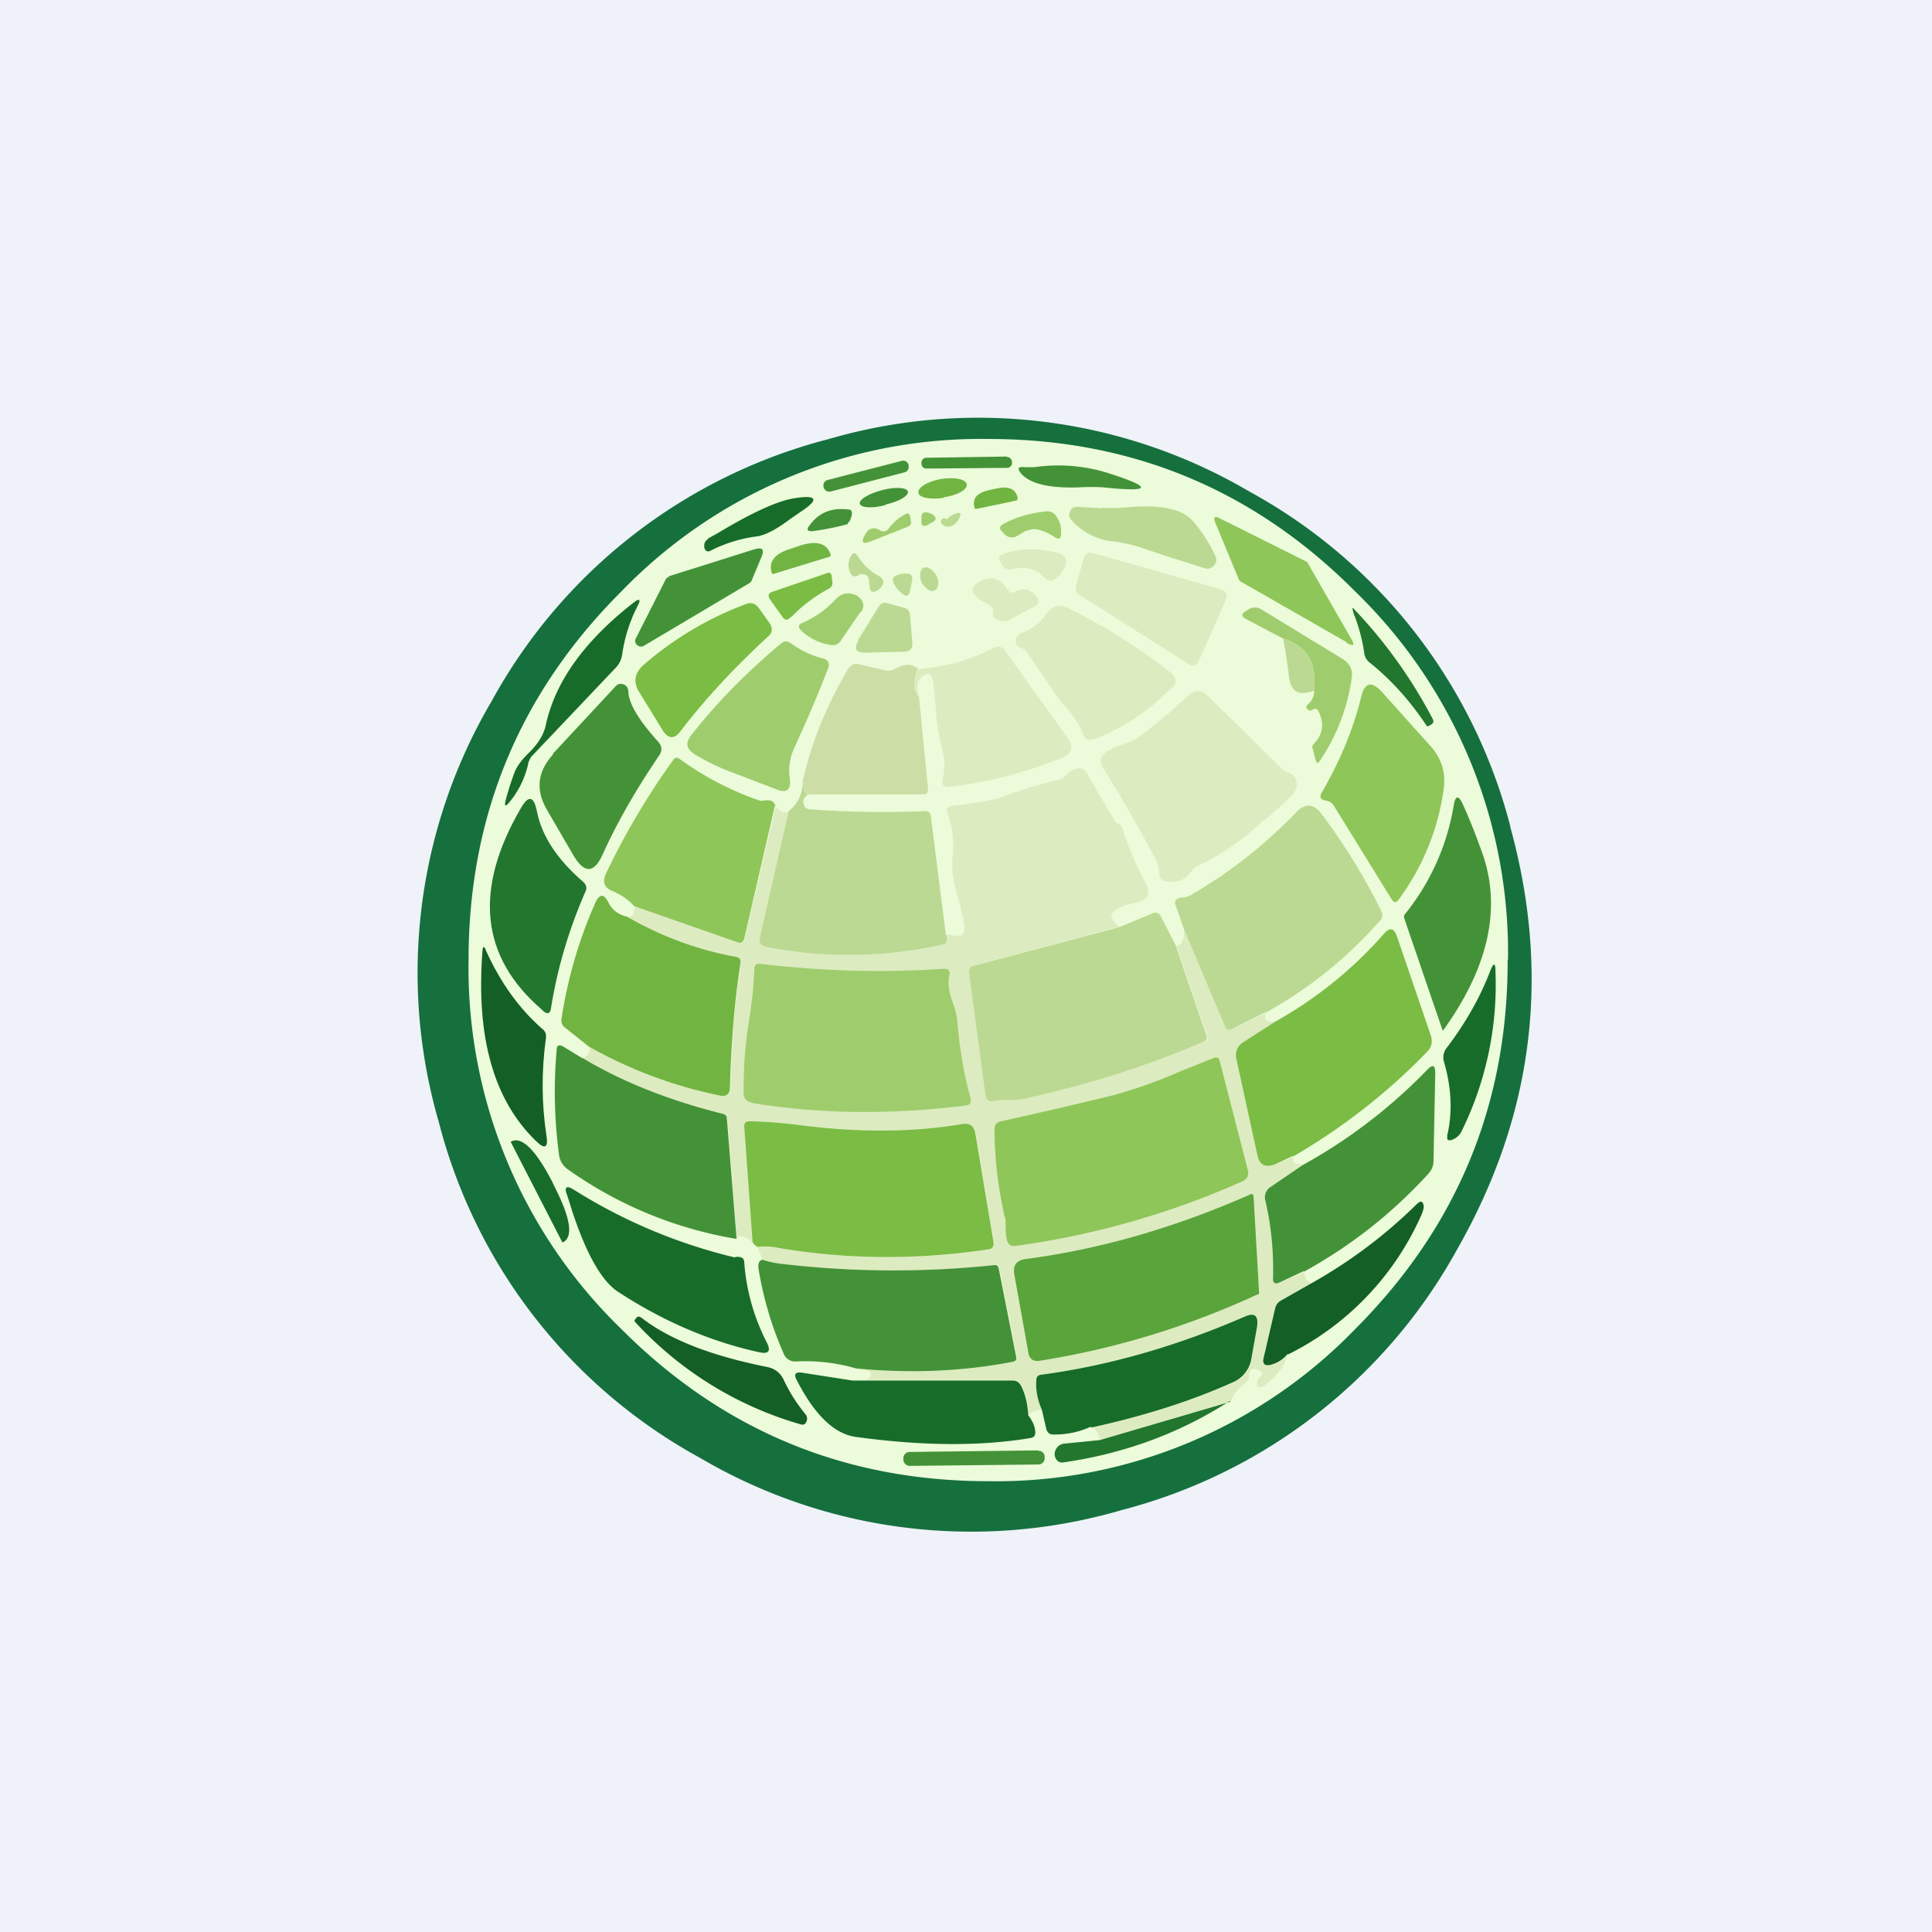 <?xml version="1.0" encoding="UTF-8"?>
<!-- generated by Finnhub -->
<svg viewBox="0 0 55.5 55.5" xmlns="http://www.w3.org/2000/svg">
<path d="M 0,0 H 55.5 V 55.5 H 0 Z" fill="rgb(239, 242, 248)"/>
<path d="M 43.38,23.735 C 44.56,28 44.05,32.04 41.87,35.87 A 15.41,15.41 0 0,1 32.22,43.38 A 15.37,15.37 0 0,1 20.11,41.88 A 15.34,15.34 0 0,1 12.61,32.25 A 15.38,15.38 0 0,1 14.13,20.13 A 15.41,15.41 0 0,1 23.78,12.62 A 15.37,15.37 0 0,1 35.89,14.12 A 15.34,15.34 0 0,1 43.39,23.75 Z" fill="rgb(21, 112, 62)"/>
<path d="M 43.31,27.565 C 43.32,31.72 41.86,35.24 38.94,38.17 A 14.35,14.35 0 0,1 28.39,42.55 C 24.27,42.55 20.75,41.09 17.84,38.17 A 14.44,14.44 0 0,1 13.46,27.58 C 13.46,23.45 14.92,19.92 17.84,17 A 14.35,14.35 0 0,1 28.39,12.61 C 32.51,12.61 36.03,14.07 38.94,17 A 14.44,14.44 0 0,1 43.32,27.58 Z" fill="rgb(236, 251, 217)"/>
<path d="M 28.92,13.115 L 26.61,13.15 A 0.14,0.14 0 0,0 26.47,13.29 V 13.32 C 26.47,13.4 26.53,13.46 26.61,13.46 L 28.93,13.44 C 29.01,13.44 29.07,13.38 29.07,13.3 V 13.27 A 0.14,0.14 0 0,0 28.93,13.13 Z M 25.9,13.24 L 23.77,13.79 A 0.16,0.16 0 0,0 23.66,13.99 V 14 C 23.69,14.09 23.77,14.14 23.86,14.12 L 25.98,13.57 C 26.07,13.55 26.12,13.47 26.1,13.37 V 13.35 A 0.16,0.16 0 0,0 25.9,13.24 Z M 29.72,13.42 A 4.8,4.8 0 0,1 31.77,13.57 C 33.14,14 33.11,14.15 31.69,14 A 5.85,5.85 0 0,0 31,14 C 30.15,14.03 29.59,13.9 29.33,13.6 C 29.22,13.46 29.24,13.4 29.42,13.42 H 29.72 Z" fill="rgb(68, 146, 56)"/>
<path d="M 27.11,14.285 C 27.51,14.23 27.8,14.06 27.77,13.91 C 27.74,13.76 27.41,13.7 27.03,13.76 C 26.65,13.83 26.36,14 26.38,14.16 C 26.41,14.3 26.74,14.36 27.12,14.3 Z" fill="rgb(113, 180, 66)"/>
<path d="M 25.43,14.495 C 25.83,14.41 26.11,14.24 26.08,14.12 C 26.05,14 25.72,13.98 25.34,14.08 S 24.67,14.35 24.7,14.47 C 24.73,14.59 25.06,14.61 25.44,14.51 Z" fill="rgb(68, 146, 56)"/>
<path d="M 28.04,14.605 C 28.02,14.63 28,14.62 27.99,14.58 V 14.56 C 27.93,14.31 28.07,14.16 28.41,14.08 L 28.64,14.03 C 28.98,13.96 29.17,14.04 29.23,14.29 V 14.31 C 29.23,14.35 29.23,14.37 29.19,14.38 L 28.05,14.62 Z" fill="rgb(113, 180, 66)"/>
<path d="M 20.33,15.475 L 20.61,15.32 C 21.61,14.72 22.35,14.38 22.84,14.31 C 23.48,14.21 23.54,14.35 22.99,14.71 L 22.7,14.91 C 22.3,15.21 21.98,15.38 21.73,15.41 C 21.27,15.47 20.83,15.61 20.43,15.81 C 20.33,15.87 20.26,15.84 20.23,15.72 C 20.23,15.67 20.23,15.62 20.25,15.58 A 0.24,0.24 0 0,1 20.35,15.48 Z" fill="rgb(23, 108, 42)"/>
<path d="M 24.38,14.985 A 0.32,0.32 0 0,1 24.34,15.06 A 7.7,7.7 0 0,1 23.33,15.26 C 23.19,15.26 23.16,15.22 23.25,15.1 C 23.52,14.72 23.9,14.57 24.4,14.64 C 24.42,14.64 24.44,14.65 24.46,14.68 C 24.47,14.71 24.48,14.74 24.47,14.78 A 0.64,0.64 0 0,1 24.39,15 Z" fill="rgb(68, 146, 56)"/>
<path d="M 31.66,14.585 C 31.83,14.6 32.08,14.6 32.43,14.57 C 33.35,14.49 33.97,14.62 34.28,14.98 C 34.55,15.3 34.76,15.63 34.91,15.97 C 34.96,16.07 34.95,16.17 34.87,16.25 A 0.24,0.24 0 0,1 34.6,16.32 C 34.02,16.14 33.42,15.95 32.81,15.74 C 32.51,15.64 32.18,15.57 31.86,15.54 A 1.84,1.84 0 0,1 30.78,14.94 A 0.2,0.2 0 0,1 30.74,14.7 C 30.77,14.6 30.84,14.56 30.94,14.56 L 31.67,14.6 Z" fill="rgb(187, 217, 146)"/>
<path d="M 29.49,15.235 L 29.23,15.39 C 29.09,15.47 28.96,15.45 28.85,15.34 L 28.78,15.26 C 28.7,15.18 28.71,15.12 28.81,15.06 C 29.17,14.86 29.58,14.74 30.05,14.69 A 0.3,0.3 0 0,1 30.33,14.81 C 30.44,14.96 30.5,15.13 30.48,15.34 C 30.48,15.48 30.41,15.51 30.3,15.43 C 30.15,15.33 29.98,15.25 29.8,15.21 A 0.45,0.45 0 0,0 29.5,15.25 Z M 25.53,15.18 C 25.67,15 25.83,14.86 26.01,14.77 C 26.09,14.73 26.13,14.75 26.14,14.83 L 26.17,14.97 C 26.18,15.05 26.15,15.1 26.08,15.13 L 25.02,15.55 C 24.78,15.65 24.72,15.58 24.85,15.36 C 24.95,15.17 25.1,15.13 25.27,15.23 C 25.37,15.29 25.47,15.27 25.53,15.18 Z M 26.78,15 L 26.65,15.08 C 26.52,15.14 26.46,15.1 26.47,14.96 V 14.86 C 26.47,14.74 26.54,14.7 26.65,14.72 L 26.8,14.78 C 26.91,14.87 26.9,14.94 26.78,15.01 Z" fill="rgb(159, 205, 110)"/>
<path d="M 27.23,14.885 A 0.56,0.56 0 0,1 27.47,14.75 C 27.58,14.71 27.62,14.75 27.57,14.85 A 0.45,0.45 0 0,1 27.36,15.1 C 27.25,15.15 27.16,15.14 27.06,15.06 C 27.02,15.01 27.02,14.96 27.06,14.91 C 27.11,14.88 27.14,14.87 27.18,14.91 L 27.24,14.9 Z" fill="rgb(187, 217, 146)"/>
<path d="M 38.68,18.445 L 35.63,16.7 A 0.09,0.09 0 0,1 35.59,16.65 L 34.91,15.01 C 34.85,14.85 34.89,14.81 35.04,14.89 L 37.54,16.14 A 0.1,0.1 0 0,1 37.57,16.18 L 38.81,18.34 C 38.93,18.54 38.89,18.58 38.69,18.47 Z" fill="rgb(142, 198, 89)"/>
<path d="M 22.2,16.475 C 22.19,16.49 22.18,16.49 22.17,16.46 C 22.07,16.13 22.25,15.9 22.73,15.76 L 22.99,15.67 C 23.47,15.52 23.76,15.61 23.86,15.93 V 15.94 C 23.86,15.97 23.86,15.98 23.84,15.99 L 22.21,16.49 Z" fill="rgb(113, 180, 66)"/>
<path d="M 19.21,16.555 L 21.67,15.78 C 21.9,15.71 21.97,15.78 21.87,16.01 L 21.6,16.66 A 0.17,0.17 0 0,1 21.53,16.75 L 18.5,18.55 C 18.43,18.59 18.36,18.58 18.3,18.53 C 18.24,18.47 18.23,18.4 18.27,18.33 L 19.12,16.65 A 0.16,0.16 0 0,1 19.22,16.57 Z" fill="rgb(68, 146, 56)"/>
<path d="M 30.35,15.865 C 30.62,15.94 30.69,16.1 30.56,16.34 A 0.73,0.73 0 0,1 30.33,16.62 C 30.21,16.71 30.1,16.7 30,16.59 A 0.88,0.88 0 0,0 29.1,16.35 C 28.93,16.38 28.81,16.32 28.75,16.17 L 28.72,16.09 C 28.68,16.01 28.71,15.96 28.78,15.93 C 29.25,15.75 29.78,15.73 30.36,15.88 Z" fill="rgb(221, 235, 192)"/>
<path d="M 24.75,16.485 A 0.26,0.26 0 0,0 24.65,16.53 C 24.55,16.58 24.48,16.56 24.43,16.46 A 0.5,0.5 0 0,1 24.43,16 C 24.5,15.86 24.57,15.86 24.65,15.99 C 24.8,16.22 25,16.41 25.25,16.55 C 25.39,16.63 25.41,16.73 25.32,16.86 A 0.37,0.37 0 0,1 25.2,16.96 C 25.07,17.04 25,17.01 24.98,16.85 L 24.96,16.67 C 24.95,16.55 24.88,16.49 24.76,16.5 Z" fill="rgb(187, 217, 146)"/>
<path d="M 34.11,19.055 L 31.01,17.09 C 30.91,17.03 30.88,16.94 30.91,16.83 L 31.13,16.05 C 31.17,15.9 31.26,15.85 31.41,15.89 L 35.07,16.93 C 35.23,16.98 35.28,17.08 35.21,17.24 L 34.45,18.96 C 34.38,19.13 34.27,19.16 34.12,19.06 Z" fill="rgb(221, 235, 192)"/>
<path d="M 26.47,16.725 C 26.58,16.92 26.74,17.02 26.85,16.96 C 26.97,16.9 26.99,16.71 26.9,16.53 C 26.8,16.36 26.64,16.26 26.53,16.31 C 26.42,16.37 26.4,16.56 26.48,16.74 Z" fill="rgb(187, 217, 146)"/>
<path d="M 22.72,17.715 C 22.63,17.83 22.55,17.83 22.47,17.71 L 22.12,17.22 C 22.05,17.12 22.07,17.04 22.19,17 L 23.77,16.46 C 23.84,16.44 23.87,16.46 23.89,16.54 L 23.91,16.71 A 0.18,0.18 0 0,1 23.81,16.91 C 23.39,17.14 23.03,17.41 22.73,17.73 Z" fill="rgb(123, 188, 69)"/>
<path d="M 25.86,16.485 L 26,16.48 C 26.16,16.46 26.23,16.53 26.2,16.68 L 26.14,16.98 C 26.11,17.12 26.04,17.15 25.94,17.07 A 0.9,0.9 0 0,1 25.72,16.84 C 25.59,16.64 25.64,16.54 25.87,16.5 Z" fill="rgb(187, 217, 146)"/>
<path d="M 28.37,17.345 A 0.89,0.89 0 0,1 28.01,17.1 C 27.91,16.98 27.92,16.87 28.04,16.78 C 28.4,16.51 28.71,16.57 28.95,16.94 C 29.01,17.04 29.08,17.04 29.18,17 C 29.38,16.88 29.56,16.91 29.73,17.09 C 29.87,17.23 29.86,17.35 29.68,17.44 L 29.04,17.79 A 0.4,0.4 0 0,1 28.59,17.76 C 28.53,17.73 28.51,17.68 28.52,17.64 C 28.55,17.51 28.51,17.41 28.38,17.36 Z" fill="rgb(221, 235, 192)"/>
<path d="M 24.72,17.575 L 24.15,18.41 A 0.26,0.26 0 0,1 23.88,18.53 A 1.58,1.58 0 0,1 23.02,18.12 C 22.92,18.02 22.92,17.94 23.06,17.89 C 23.42,17.73 23.72,17.52 23.99,17.23 C 24.17,17.03 24.38,17 24.62,17.11 L 24.68,17.16 C 24.82,17.29 24.84,17.43 24.73,17.59 Z" fill="rgb(159, 205, 110)"/>
<path d="M 15.19,21.855 A 2.6,2.6 0 0,1 14.62,23.06 C 14.52,23.18 14.49,23.16 14.52,23.01 C 14.59,22.74 14.68,22.46 14.78,22.19 C 14.85,22.01 14.99,21.82 15.21,21.61 C 15.46,21.36 15.61,21.11 15.67,20.87 C 15.93,19.61 16.77,18.43 18.19,17.32 C 18.38,17.17 18.42,17.21 18.31,17.42 C 18.09,17.85 17.94,18.32 17.87,18.82 A 0.68,0.68 0 0,1 17.69,19.18 L 15.27,21.73 A 0.31,0.31 0 0,0 15.2,21.87 Z" fill="rgb(23, 108, 42)"/>
<path d="M 24.65,18.385 L 25.24,17.43 C 25.3,17.33 25.39,17.29 25.5,17.33 L 25.97,17.46 C 26.07,17.48 26.13,17.55 26.14,17.66 L 26.21,18.46 C 26.22,18.63 26.15,18.71 25.99,18.72 L 24.86,18.75 C 24.59,18.75 24.52,18.65 24.66,18.4 Z" fill="rgb(187, 217, 146)"/>
<path d="M 21.79,17.455 L 22.1,17.89 C 22.2,18.04 22.2,18.17 22.06,18.29 C 21.08,19.19 20.25,20.09 19.56,20.99 C 19.38,21.24 19.2,21.24 19.03,20.97 L 18.38,19.91 C 18.18,19.61 18.22,19.34 18.49,19.1 A 9.54,9.54 0 0,1 21.41,17.36 C 21.57,17.29 21.7,17.33 21.8,17.47 Z" fill="rgb(123, 188, 69)"/>
<path d="M 33.65,19.755 A 6.01,6.01 0 0,1 31.44,21.23 C 31.26,21.29 31.15,21.23 31.1,21.06 C 31.04,20.86 30.87,20.6 30.61,20.31 A 3.77,3.77 0 0,1 30.31,19.93 L 29.5,18.74 A 0.36,0.36 0 0,0 29.3,18.6 C 29.2,18.57 29.17,18.5 29.18,18.4 A 0.25,0.25 0 0,1 29.36,18.18 C 29.65,18.08 29.88,17.89 30.06,17.63 C 30.23,17.4 30.43,17.35 30.68,17.47 C 31.71,17.97 32.69,18.59 33.64,19.33 C 33.81,19.47 33.82,19.62 33.66,19.77 Z" fill="rgb(221, 235, 192)"/>
<path d="M 38.91,17.695 A 1.46,1.46 0 0,1 38.86,17.52 C 38.84,17.46 38.86,17.45 38.9,17.5 A 13.9,13.9 0 0,1 41.16,20.66 C 41.19,20.72 41.18,20.77 41.12,20.81 L 41.05,20.85 C 41.02,20.87 40.99,20.87 40.97,20.83 C 40.51,20.14 39.97,19.53 39.33,19.02 A 0.4,0.4 0 0,1 39.19,18.76 C 39.14,18.4 39.05,18.06 38.92,17.71 Z" fill="rgb(34, 118, 46)"/>
<path d="M 37.74,19.825 C 37.84,19.05 37.55,18.55 36.85,18.34 L 35.79,17.78 C 35.66,17.71 35.65,17.64 35.78,17.56 L 35.86,17.51 A 0.34,0.34 0 0,1 36.24,17.51 L 38.57,18.93 C 38.77,19.06 38.87,19.24 38.83,19.48 A 5.66,5.66 0 0,1 37.9,21.88 C 37.86,21.93 37.83,21.93 37.8,21.86 L 37.7,21.47 C 37.7,21.44 37.7,21.41 37.73,21.38 C 38,21.11 38.05,20.8 37.88,20.44 C 37.84,20.36 37.78,20.34 37.7,20.39 C 37.66,20.42 37.62,20.42 37.58,20.39 C 37.51,20.34 37.51,20.29 37.58,20.23 C 37.71,20.1 37.76,19.97 37.75,19.84 Z" fill="rgb(159, 205, 110)"/>
<path d="M 36.85,18.325 C 37.54,18.55 37.84,19.05 37.75,19.84 C 37.53,19.92 37.35,19.93 37.23,19.86 C 37.13,19.8 37.06,19.67 37.03,19.46 C 36.99,19.08 36.93,18.71 36.86,18.34 Z" fill="rgb(187, 217, 146)"/>
<path d="M 19.93,21.645 C 19.72,21.52 19.69,21.35 19.84,21.14 C 20.52,20.27 21.37,19.38 22.42,18.5 C 22.52,18.41 22.62,18.4 22.72,18.48 C 23,18.68 23.3,18.83 23.62,18.91 C 23.8,18.95 23.85,19.06 23.78,19.22 C 23.48,20 23.15,20.76 22.81,21.5 C 22.69,21.77 22.64,22.06 22.69,22.37 C 22.73,22.7 22.59,22.8 22.29,22.67 L 21.09,22.21 A 6.53,6.53 0 0,1 19.94,21.66 Z" fill="rgb(159, 205, 110)"/>
<path d="M 26.39,20.005 C 26.22,19.86 26.21,19.59 26.38,19.22 C 27.16,19.16 27.88,18.96 28.53,18.62 C 28.67,18.54 28.78,18.57 28.87,18.69 L 30.67,21.2 C 30.85,21.46 30.8,21.65 30.5,21.77 C 29.46,22.19 28.4,22.47 27.28,22.6 C 27.11,22.62 27.04,22.54 27.08,22.37 C 27.15,22.07 27.14,21.79 27.06,21.5 A 6.12,6.12 0 0,1 26.88,20.32 C 26.86,20 26.83,19.75 26.81,19.59 C 26.77,19.34 26.65,19.29 26.46,19.46 C 26.34,19.56 26.32,19.74 26.4,20.02 Z" fill="rgb(221, 235, 192)"/>
<path d="M 26.37,19.195 C 26.22,19.59 26.22,19.86 26.4,20.02 L 26.66,22.67 C 26.66,22.77 26.62,22.82 26.52,22.82 H 23.22 C 23.17,22.89 23.11,22.76 23.06,22.44 C 23.31,21.31 23.76,20.24 24.36,19.22 C 24.44,19.1 24.54,19.05 24.67,19.08 L 25.43,19.26 C 25.53,19.28 25.62,19.26 25.7,19.22 C 25.97,19.06 26.2,19.06 26.38,19.22 Z" fill="rgb(204, 222, 165)"/>
<path d="M 15.88,21.655 L 17.68,19.72 A 0.2,0.2 0 0,1 17.91,19.66 C 18,19.69 18.04,19.76 18.05,19.86 C 18.06,20.21 18.35,20.69 18.91,21.31 C 19.02,21.44 19.03,21.57 18.93,21.71 C 18.26,22.7 17.72,23.64 17.31,24.55 C 17.06,25.1 16.78,25.1 16.46,24.55 L 15.71,23.26 C 15.38,22.69 15.44,22.16 15.89,21.67 Z" fill="rgb(68, 146, 56)"/>
<path d="M 41.09,21.425 C 41.42,21.8 41.54,22.21 41.47,22.68 A 6.9,6.9 0 0,1 40.18,25.84 C 40.11,25.94 40.05,25.94 39.98,25.84 L 38.32,23.15 A 0.31,0.31 0 0,0 38.09,23 C 37.93,22.97 37.89,22.89 37.98,22.75 C 38.51,21.83 38.88,20.93 39.1,20.03 C 39.2,19.6 39.4,19.55 39.7,19.88 L 41.1,21.44 Z" fill="rgb(142, 198, 89)"/>
<path d="M 36.29,23.565 C 35.76,24.09 35.14,24.52 34.43,24.86 A 0.57,0.57 0 0,0 34.21,25.05 C 34.04,25.29 33.79,25.38 33.46,25.31 C 33.37,25.29 33.32,25.23 33.31,25.14 A 1.23,1.23 0 0,0 33.18,24.64 C 32.73,23.81 32.24,22.94 31.69,22.06 C 31.57,21.87 31.61,21.72 31.79,21.59 C 31.89,21.53 32.03,21.46 32.23,21.39 C 32.47,21.32 32.63,21.23 32.75,21.15 C 33.25,20.77 33.7,20.38 34.14,19.98 C 34.33,19.81 34.52,19.81 34.71,20 L 36.85,22.11 C 36.89,22.14 36.93,22.17 36.97,22.18 C 37.12,22.22 37.2,22.3 37.24,22.44 C 37.27,22.57 37.24,22.69 37.16,22.79 C 37.05,22.92 36.87,23.09 36.63,23.29 L 36.29,23.59 Z" fill="rgb(221, 235, 192)"/>
<path d="M 22.26,23.145 L 21.38,26.96 C 21.35,27.07 21.28,27.11 21.18,27.07 L 18.23,26.04 A 1.76,1.76 0 0,0 17.6,25.6 C 17.36,25.5 17.3,25.35 17.4,25.11 A 21.28,21.28 0 0,1 19.34,21.83 C 19.39,21.76 19.44,21.75 19.52,21.8 C 20.25,22.33 21.02,22.72 21.8,22.99 C 21.86,23.01 21.91,23.01 21.98,22.99 C 22.14,22.97 22.24,23.02 22.28,23.16 Z" fill="rgb(142, 198, 89)"/>
<path d="M 32.15,26.615 L 28,27.73 C 27.88,27.77 27.83,27.84 27.85,27.96 L 28.32,31.46 C 28.34,31.6 28.42,31.66 28.56,31.63 C 28.68,31.61 28.81,31.6 28.93,31.6 C 29.13,31.61 29.33,31.59 29.54,31.54 C 31.3,31.15 32.97,30.62 34.57,29.94 C 34.67,29.9 34.7,29.84 34.67,29.74 L 33.79,27.17 C 33.94,27.17 34.02,27 34.02,26.67 L 35.2,29.48 C 35.24,29.58 35.3,29.61 35.4,29.56 L 36.35,29.1 C 36.33,29.22 36.34,29.28 36.37,29.3 C 36.45,29.35 36.54,29.37 36.65,29.35 L 35.75,29.93 A 0.44,0.44 0 0,0 35.54,30.43 L 36.14,33.18 C 36.19,33.48 36.36,33.56 36.64,33.45 L 37.16,33.22 A 0.4,0.4 0 0,0 37.15,33.32 C 37.15,33.4 37.19,33.44 37.27,33.43 C 37.33,33.43 37.39,33.44 37.43,33.47 L 36.53,34.08 C 36.38,34.18 36.33,34.32 36.36,34.49 C 36.53,35.21 36.6,35.95 36.58,36.72 C 36.58,36.86 36.64,36.9 36.77,36.84 L 37.47,36.54 C 37.47,36.71 37.54,36.82 37.69,36.86 L 36.81,37.36 A 0.33,0.33 0 0,0 36.64,37.59 L 36.31,39.01 C 36.27,39.18 36.34,39.24 36.51,39.21 A 0.93,0.93 0 0,0 37.01,38.91 C 36.87,39.29 36.63,39.59 36.29,39.82 C 36.19,39.88 36.13,39.86 36.11,39.74 A 0.17,0.17 0 0,1 36.18,39.57 C 36.28,39.5 36.28,39.43 36.18,39.37 A 0.35,0.35 0 0,0 36.07,39.33 C 35.98,39.31 35.92,39.34 35.89,39.43 C 35.88,39.45 35.87,39.48 35.88,39.52 A 0.21,0.21 0 0,1 35.78,39.72 C 35.56,39.89 35.42,40.07 35.35,40.26 L 31.6,41.36 C 31.56,41.16 31.47,41.04 31.36,41.01 C 32.82,40.69 34.17,40.27 35.4,39.73 A 0.9,0.9 0 0,0 35.96,39.03 L 36.12,38.12 C 36.18,37.79 36.05,37.69 35.75,37.82 C 33.81,38.67 31.87,39.22 29.93,39.49 C 29.83,39.5 29.78,39.56 29.78,39.65 C 29.76,39.92 29.81,40.21 29.94,40.5 C 29.74,40.5 29.61,40.56 29.55,40.66 C 29.54,40.32 29.46,40.03 29.33,39.79 A 0.24,0.24 0 0,0 29.11,39.66 H 24.51 L 24.91,39.63 A 0.1,0.1 0 0,0 24.98,39.58 C 25.02,39.53 25.03,39.48 25.01,39.45 A 0.12,0.12 0 0,0 24.92,39.38 L 24.61,39.31 C 26.15,39.46 27.65,39.41 29.11,39.11 C 29.19,39.1 29.23,39.05 29.21,38.97 L 28.71,36.43 C 28.69,36.36 28.65,36.33 28.57,36.33 C 26.62,36.56 24.62,36.55 22.58,36.33 A 4.06,4.06 0 0,1 21.91,36.19 L 21.76,35.82 C 21.89,35.79 22.1,35.8 22.38,35.85 C 24.4,36.18 26.4,36.2 28.4,35.89 C 28.52,35.87 28.57,35.8 28.55,35.69 L 28.03,32.57 C 28,32.35 27.87,32.25 27.65,32.29 C 26.25,32.53 24.69,32.54 22.98,32.32 C 22.51,32.26 22.03,32.22 21.54,32.21 C 21.44,32.21 21.39,32.26 21.39,32.36 L 21.63,35.69 C 21.38,35.49 21.23,35.46 21.17,35.59 L 20.9,32.12 C 20.89,32.06 20.85,32.02 20.8,32 A 15.17,15.17 0 0,1 16.74,30.4 C 16.9,30.33 16.96,30.22 16.92,30.06 C 18.12,30.74 19.38,31.21 20.69,31.46 C 20.89,31.51 20.99,31.43 20.99,31.23 C 21.01,29.97 21.11,28.78 21.29,27.67 C 21.3,27.57 21.26,27.51 21.16,27.5 C 20.06,27.3 19.01,26.9 18,26.33 C 18.15,26.37 18.23,26.27 18.24,26.04 L 21.18,27.07 C 21.3,27.11 21.37,27.07 21.39,26.96 L 22.29,23.16 C 22.41,23.33 22.53,23.38 22.67,23.3 L 21.85,26.93 C 21.81,27.08 21.87,27.17 22.03,27.2 C 23.69,27.53 25.38,27.5 27.08,27.14 C 27.17,27.12 27.22,27.07 27.22,26.97 C 27.22,26.92 27.21,26.87 27.18,26.84 L 27.42,26.88 C 27.63,26.92 27.72,26.83 27.71,26.62 A 5.32,5.32 0 0,0 27.53,25.83 C 27.39,25.33 27.33,24.95 27.36,24.68 C 27.42,24.2 27.37,23.76 27.22,23.37 C 27.17,23.24 27.22,23.17 27.36,23.15 L 27.68,23.11 C 28.22,23.04 28.61,22.97 28.86,22.87 C 29.36,22.68 29.87,22.53 30.38,22.41 C 30.49,22.39 30.58,22.33 30.65,22.25 C 30.74,22.15 30.85,22.09 30.98,22.07 C 31.08,22.06 31.16,22.1 31.21,22.19 L 32.01,23.56 A 0.2,0.2 0 0,0 32.11,23.66 C 32.14,23.66 32.16,23.67 32.18,23.69 L 32.22,23.75 C 32.42,24.35 32.64,24.87 32.9,25.35 C 33.07,25.66 32.98,25.86 32.63,25.93 C 31.89,26.09 31.73,26.33 32.17,26.63 Z" fill="rgb(221, 235, 192)"/>
<path d="M 23.05,22.435 C 23.11,22.76 23.16,22.89 23.23,22.82 C 23.11,22.88 23.06,22.97 23.08,23.09 C 23.11,23.19 23.17,23.25 23.27,23.25 C 24.37,23.33 25.47,23.35 26.56,23.3 C 26.66,23.3 26.73,23.34 26.74,23.45 L 27.17,26.85 C 27.19,26.87 27.21,26.92 27.21,26.97 C 27.21,27.07 27.16,27.12 27.06,27.14 C 25.36,27.51 23.68,27.53 22.01,27.2 C 21.86,27.17 21.8,27.08 21.83,26.93 L 22.66,23.3 C 22.92,23.09 23.06,22.8 23.06,22.44 Z" fill="rgb(187, 217, 146)"/>
<path d="M 15.59,29.025 C 13.8,27.5 13.6,25.56 14.96,23.22 C 15.18,22.84 15.33,22.86 15.42,23.29 C 15.56,24.02 16.01,24.69 16.75,25.33 C 16.85,25.42 16.87,25.52 16.81,25.63 C 16.33,26.73 16.01,27.83 15.83,28.95 C 15.81,29.12 15.73,29.15 15.6,29.04 Z" fill="rgb(34, 118, 46)"/>
<path d="M 41.44,29.595 A 2073.45,2073.45 0 0,1 40.34,26.38 A 0.13,0.13 0 0,1 40.36,26.26 A 6.7,6.7 0 0,0 41.76,23.14 C 41.81,22.84 41.9,22.84 42.02,23.1 C 42.23,23.56 42.42,24.05 42.6,24.56 C 43.13,26.12 42.75,27.81 41.45,29.61 Z" fill="rgb(68, 146, 56)"/>
<path d="M 36.33,29.085 L 35.39,29.56 C 35.29,29.61 35.23,29.58 35.19,29.48 L 34,26.66 L 33.77,26 C 33.73,25.9 33.77,25.84 33.86,25.8 A 0.35,0.35 0 0,1 33.98,25.78 C 34.07,25.78 34.15,25.75 34.23,25.7 A 13.69,13.69 0 0,0 37.23,23.34 C 37.49,23.06 37.74,23.08 37.97,23.39 C 38.63,24.27 39.2,25.2 39.68,26.17 C 39.73,26.27 39.72,26.37 39.64,26.45 A 12.2,12.2 0 0,1 36.34,29.1 Z" fill="rgb(187, 217, 146)"/>
<path d="M 17.98,26.315 C 18.99,26.9 20.05,27.29 21.15,27.49 C 21.25,27.51 21.29,27.57 21.27,27.67 C 21.1,28.77 21,29.97 20.97,31.23 C 20.97,31.43 20.87,31.51 20.68,31.47 A 12.78,12.78 0 0,1 16.91,30.06 L 16.23,29.52 A 0.25,0.25 0 0,1 16.13,29.27 C 16.3,28.14 16.62,27.03 17.09,25.96 C 17.22,25.66 17.35,25.66 17.49,25.95 C 17.59,26.14 17.75,26.26 17.99,26.33 Z" fill="rgb(113, 180, 66)"/>
<path d="M 33.77,27.155 L 34.65,29.73 C 34.69,29.83 34.65,29.9 34.55,29.94 C 32.96,30.62 31.29,31.15 29.53,31.54 C 29.33,31.59 29.13,31.61 28.93,31.6 C 28.8,31.6 28.67,31.61 28.55,31.63 C 28.41,31.66 28.33,31.6 28.31,31.46 L 27.84,27.96 C 27.82,27.84 27.87,27.76 27.99,27.74 L 32.16,26.63 L 33.13,26.23 C 33.23,26.2 33.3,26.23 33.35,26.33 L 33.78,27.17 Z" fill="rgb(187, 217, 146)"/>
<path d="M 37.14,33.205 L 36.62,33.45 C 36.35,33.55 36.18,33.47 36.12,33.18 L 35.52,30.43 A 0.44,0.44 0 0,1 35.73,29.93 L 36.63,29.35 A 11.8,11.8 0 0,0 39.76,26.82 C 39.92,26.63 40.05,26.66 40.13,26.9 L 41.1,29.74 C 41.16,29.92 41.13,30.08 41,30.21 A 17.67,17.67 0 0,1 37.15,33.22 Z" fill="rgb(123, 188, 69)"/>
<path d="M 13.95,27.285 C 14.37,28.22 14.91,28.97 15.57,29.55 C 15.67,29.62 15.7,29.72 15.68,29.84 C 15.55,30.8 15.56,31.73 15.7,32.64 C 15.75,32.97 15.65,33.02 15.41,32.79 C 14.18,31.61 13.67,29.79 13.86,27.31 C 13.87,27.18 13.91,27.17 13.96,27.3 Z" fill="rgb(19, 95, 37)"/>
<path d="M 21.61,31.675 C 21.45,31.66 21.36,31.55 21.36,31.38 C 21.36,30.68 21.4,30.03 21.5,29.44 C 21.59,28.9 21.65,28.37 21.67,27.84 C 21.67,27.72 21.73,27.67 21.84,27.69 C 23.66,27.9 25.41,27.95 27.09,27.83 C 27.25,27.82 27.3,27.88 27.27,28.03 C 27.22,28.22 27.25,28.47 27.37,28.8 C 27.45,29.03 27.49,29.2 27.5,29.33 C 27.56,30.08 27.68,30.82 27.88,31.55 C 27.91,31.68 27.86,31.75 27.73,31.76 C 25.57,32.03 23.53,32 21.63,31.69 Z" fill="rgb(159, 205, 110)"/>
<path d="M 41.57,32.635 C 41.73,31.97 41.7,31.25 41.48,30.5 A 0.44,0.44 0 0,1 41.56,30.1 C 42.1,29.39 42.52,28.65 42.81,27.89 C 42.91,27.64 42.96,27.65 42.96,27.91 A 9.53,9.53 0 0,1 41.99,32.49 A 0.48,0.48 0 0,1 41.69,32.75 C 41.59,32.77 41.56,32.74 41.58,32.65 Z" fill="rgb(23, 108, 42)"/>
<path d="M 16.72,30.385 C 17.9,31.09 19.25,31.62 20.78,32 C 20.84,32.02 20.88,32.06 20.88,32.12 L 21.16,35.59 A 11.65,11.65 0 0,1 16.31,33.59 A 0.59,0.59 0 0,1 16.06,33.18 A 13.63,13.63 0 0,1 15.99,30.17 C 15.99,30.03 16.06,29.99 16.19,30.07 L 16.73,30.4 Z" fill="rgb(68, 146, 56)"/>
<path d="M 28.86,34.955 C 28.67,34.1 28.57,33.25 28.57,32.44 C 28.57,32.31 28.63,32.24 28.76,32.21 A 140,140 0 0,0 32.03,31.45 A 14,14 0 0,0 33.92,30.77 L 34.87,30.39 C 34.97,30.36 35.02,30.39 35.04,30.49 L 35.84,33.59 C 35.89,33.75 35.84,33.87 35.68,33.94 A 23.9,23.9 0 0,1 29.18,35.79 C 29.05,35.81 28.97,35.76 28.93,35.64 A 1.39,1.39 0 0,1 28.89,35.29 C 28.89,35.14 28.89,35.04 28.87,34.97 Z" fill="rgb(142, 198, 89)"/>
<path d="M 37.45,36.515 L 36.76,36.84 C 36.63,36.9 36.56,36.86 36.57,36.72 C 36.59,35.95 36.52,35.22 36.35,34.49 A 0.35,0.35 0 0,1 36.51,34.09 L 37.42,33.47 A 15.18,15.18 0 0,0 41.01,30.72 C 41.16,30.57 41.23,30.6 41.23,30.82 L 41.18,33.34 C 41.18,33.49 41.13,33.61 41.03,33.72 A 13.77,13.77 0 0,1 37.46,36.53 Z" fill="rgb(68, 146, 56)"/>
<path d="M 21.74,35.805 A 0.45,0.45 0 0,1 21.62,35.69 L 21.38,32.36 C 21.38,32.26 21.42,32.21 21.53,32.21 C 22.02,32.22 22.5,32.26 22.97,32.32 C 24.67,32.54 26.24,32.53 27.64,32.29 C 27.86,32.25 27.99,32.35 28.02,32.57 L 28.54,35.68 C 28.56,35.8 28.51,35.88 28.39,35.89 C 26.39,36.19 24.39,36.19 22.37,35.85 A 1.84,1.84 0 0,0 21.75,35.82 Z" fill="rgb(123, 188, 69)"/>
<path d="M 14.67,32.805 L 14.69,32.79 C 14.99,32.64 15.39,33.03 15.87,33.96 L 15.91,34.05 C 16.39,34.98 16.48,35.53 16.17,35.69 L 16.15,35.68 L 14.68,32.82 Z M 21.1,36.12 A 0.25,0.25 0 0,1 21.24,36.11 C 21.33,36.12 21.38,36.17 21.38,36.27 C 21.44,37.06 21.65,37.83 22.03,38.57 C 22.15,38.81 22.08,38.9 21.83,38.85 C 20.4,38.54 19.04,37.95 17.74,37.1 C 17.27,36.78 16.84,36.01 16.44,34.8 A 19.6,19.6 0 0,0 16.29,34.33 C 16.2,34.1 16.27,34.04 16.49,34.18 A 15.4,15.4 0 0,0 21.1,36.12 Z" fill="rgb(23, 108, 42)"/>
<path d="M 36.12,37.185 A 23.7,23.7 0 0,1 29.87,39.09 C 29.68,39.12 29.57,39.04 29.54,38.85 L 29.14,36.62 C 29.09,36.36 29.19,36.21 29.45,36.17 C 31.59,35.89 33.75,35.27 35.92,34.31 C 35.97,34.29 36,34.31 36.01,34.36 L 36.17,37.14 C 36.17,37.16 36.16,37.18 36.13,37.19 Z" fill="rgb(90, 164, 60)"/>
<path d="M 36.99,38.895 A 0.93,0.93 0 0,1 36.49,39.21 C 36.33,39.24 36.26,39.18 36.3,39.01 L 36.63,37.59 C 36.65,37.49 36.71,37.41 36.8,37.36 L 37.68,36.86 A 14.18,14.18 0 0,0 40.7,34.59 C 40.82,34.48 40.88,34.5 40.9,34.66 C 40.9,34.72 40.87,34.82 40.81,34.95 A 8.15,8.15 0 0,1 37,38.91 Z" fill="rgb(19, 95, 37)"/>
<path d="M 21.89,36.185 C 22.12,36.26 22.35,36.3 22.57,36.32 C 24.61,36.55 26.61,36.55 28.57,36.34 C 28.63,36.34 28.67,36.36 28.69,36.44 L 29.19,38.97 C 29.21,39.05 29.19,39.1 29.09,39.12 C 27.64,39.4 26.14,39.46 24.59,39.31 A 5.21,5.21 0 0,0 22.87,39.11 A 0.35,0.35 0 0,1 22.51,38.88 C 22.17,38.11 21.93,37.3 21.79,36.45 C 21.77,36.31 21.8,36.22 21.89,36.19 Z" fill="rgb(68, 146, 56)"/>
<path d="M 18.39,37.825 C 19.2,38.47 20.4,38.94 22.04,39.27 C 22.25,39.31 22.41,39.43 22.51,39.63 C 22.67,39.98 22.88,40.31 23.14,40.63 A 0.2,0.2 0 0,1 23.16,40.85 C 23.13,40.91 23.08,40.94 23.01,40.92 A 10.32,10.32 0 0,1 18.23,37.96 V 37.92 L 18.29,37.85 C 18.33,37.81 18.36,37.81 18.4,37.85 Z" fill="rgb(19, 95, 37)"/>
<path d="M 31.33,40.985 C 30.98,41.15 30.62,41.21 30.26,41.21 C 30.16,41.21 30.09,41.16 30.06,41.06 L 29.93,40.5 C 29.8,40.2 29.75,39.92 29.77,39.65 C 29.77,39.55 29.82,39.5 29.92,39.49 C 31.86,39.23 33.8,38.67 35.74,37.83 C 36.04,37.69 36.16,37.79 36.11,38.12 L 35.95,39.02 A 0.9,0.9 0 0,1 35.39,39.72 C 34.16,40.27 32.81,40.69 31.34,41.01 Z M 24.5,39.66 H 29.1 C 29.2,39.66 29.27,39.71 29.32,39.79 C 29.45,40.03 29.52,40.32 29.54,40.66 C 29.67,40.83 29.74,40.99 29.74,41.16 C 29.74,41.25 29.69,41.3 29.6,41.31 C 28.17,41.55 26.5,41.54 24.6,41.28 C 23.97,41.2 23.4,40.65 22.88,39.63 C 22.8,39.48 22.85,39.41 23.02,39.43 L 24.5,39.66 Z" fill="rgb(23, 108, 42)"/>
<path d="M 35.33,40.245 C 33.88,41.18 32.28,41.76 30.55,42.01 A 0.2,0.2 0 0,1 30.33,41.9 A 0.27,0.27 0 0,1 30.33,41.64 A 0.3,0.3 0 0,1 30.58,41.47 L 31.59,41.37 L 35.34,40.27 Z" fill="rgb(34, 118, 46)"/>
<path d="M 29.82,41.665 L 26.13,41.71 C 26.03,41.71 25.95,41.79 25.95,41.89 V 41.93 C 25.95,42.03 26.04,42.11 26.13,42.11 L 29.83,42.07 C 29.93,42.07 30.01,41.99 30.01,41.89 V 41.85 C 30.01,41.75 29.93,41.67 29.83,41.68 Z" fill="rgb(68, 146, 56)"/>
</svg>
